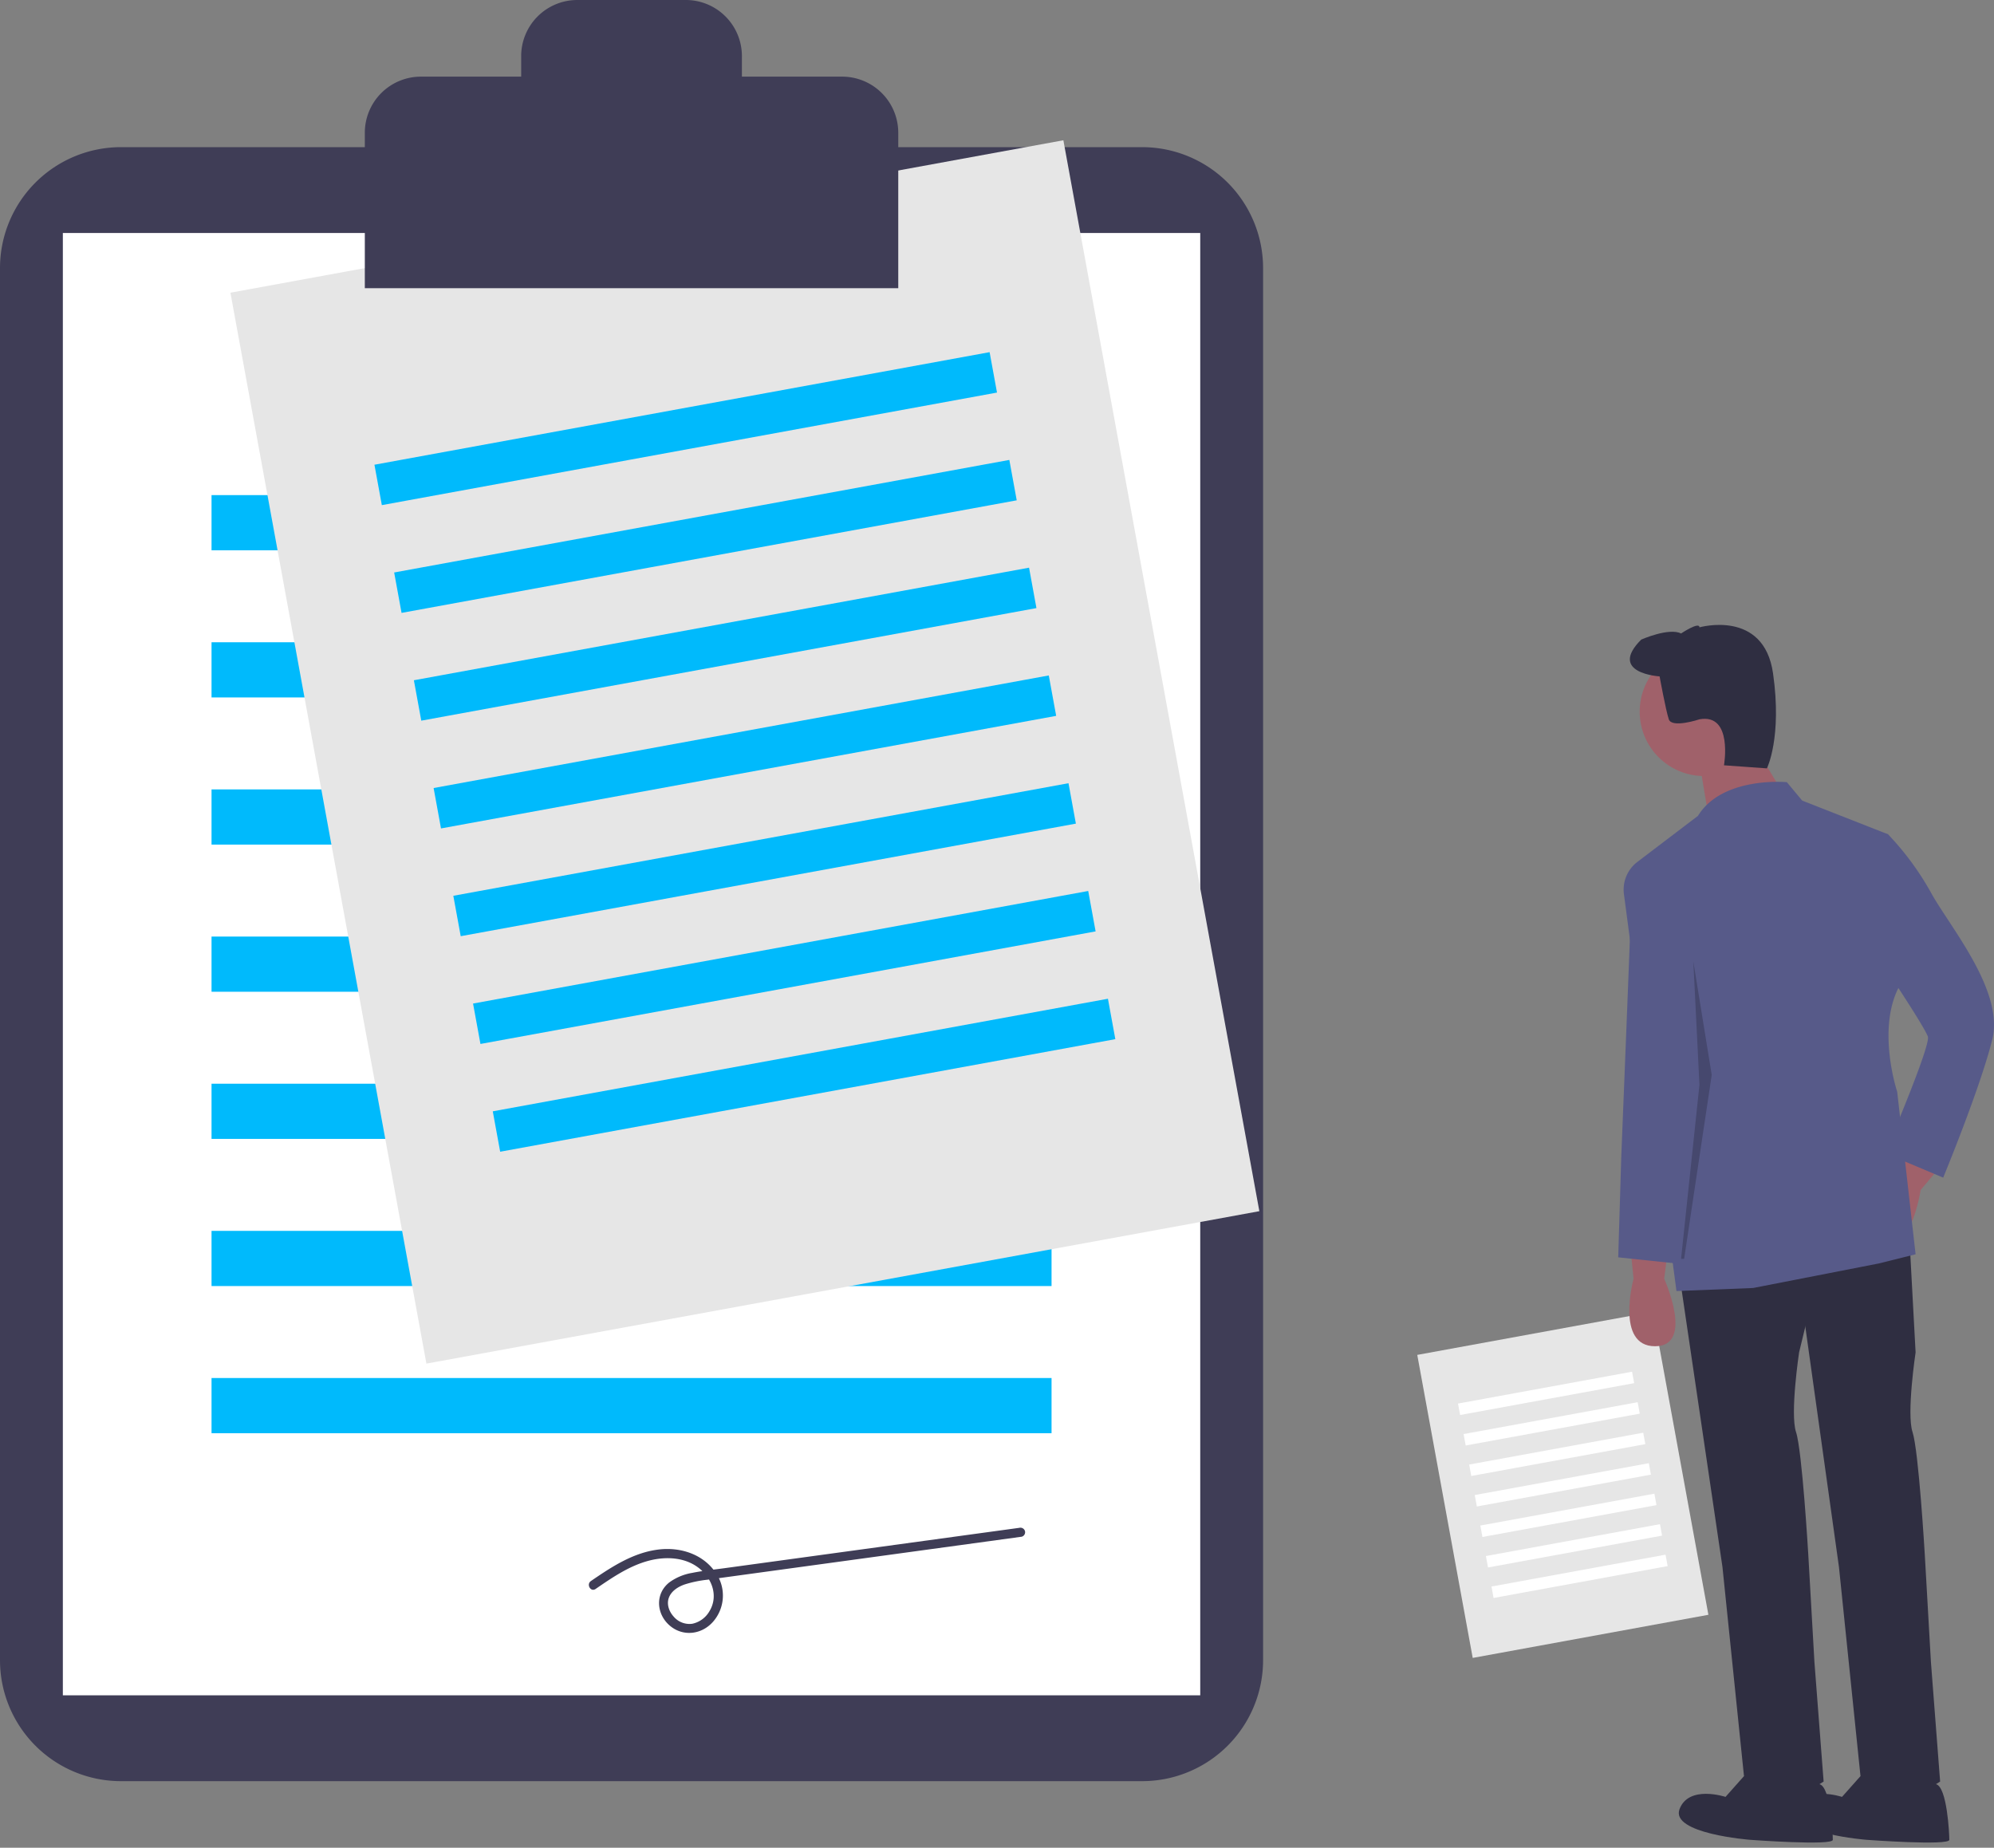 <svg xmlns="http://www.w3.org/2000/svg" width="300" height="278" fill="none"><rect width="100%" height="100%" fill="#808080" stroke="none"/><g clip-path="url(#a)"><path fill="#3F3D56" d="M18.183 22.14A18.204 18.204 0 0 0 0 40.323V249.8a18.202 18.202 0 0 0 18.183 18.183H171.85a18.205 18.205 0 0 0 18.183-18.183V40.323A18.205 18.205 0 0 0 171.85 22.14H18.183Z"/><path fill="#fff" d="M180.577 35.055H9.456v220.013h171.121V35.055Z"/><path fill="#00BAFC" d="M158.207 74.491H31.826v8.302h126.381v-8.302ZM158.207 96.63H31.826v8.303h126.381v-8.302ZM158.207 118.77H31.826v8.303h126.381v-8.303ZM158.207 140.91H31.826v8.303h126.381v-8.303ZM158.207 163.05H31.826v8.302h126.381v-8.302ZM158.207 185.19H31.826v8.302h126.381v-8.302ZM158.207 207.329H31.826v8.303h126.381v-8.303Z"/><path fill="#E6E6E6" d="M159.986 21.104 34.667 44.038l29.486 161.124 125.319-22.934-29.486-161.124Z"/><path fill="#00BAFC" d="M148.889 52.983 56.335 69.92 57.448 76 150 59.064l-1.112-6.08ZM151.856 69.197 59.302 86.133l1.113 6.08 92.553-16.937-1.112-6.08ZM154.823 85.41l-92.554 16.938 1.113 6.08 92.553-16.938-1.112-6.08ZM157.79 101.624l-92.553 16.938 1.112 6.08 92.554-16.938-1.113-6.08ZM160.756 117.838l-92.553 16.937 1.112 6.08 92.553-16.937-1.112-6.08ZM163.724 134.051l-92.553 16.938 1.113 6.08 92.553-16.937-1.113-6.081ZM166.691 150.265l-92.553 16.938 1.113 6.08 92.553-16.938-1.113-6.08Z"/><path fill="#E6E6E6" d="m248.688 197.361-35.459 6.489 8.343 45.591 35.459-6.489-8.343-45.591Z"/><path fill="#fff" d="m245.548 206.381-26.188 4.793.315 1.72 26.188-4.792-.315-1.721ZM246.388 210.969l-26.189 4.793.315 1.72 26.189-4.792-.315-1.721ZM247.227 215.557l-26.188 4.792.315 1.721 26.188-4.793-.315-1.72ZM248.067 220.145l-26.188 4.792.314 1.721 26.189-4.793-.315-1.72ZM248.906 224.732l-26.188 4.793.315 1.72 26.188-4.792-.315-1.721ZM249.746 229.32l-26.188 4.793.315 1.72 26.188-4.792-.315-1.721ZM250.586 233.908l-26.189 4.792.315 1.721 26.188-4.793-.314-1.72Z"/><path fill="#3F3D56" d="M126.701 11.531h-15.08V8.444A8.442 8.442 0 0 0 103.177 0H86.856a8.444 8.444 0 0 0-8.444 8.444v3.087h-15.08a8.443 8.443 0 0 0-8.444 8.444v23.382h80.257V19.975a8.45 8.45 0 0 0-5.213-7.801 8.446 8.446 0 0 0-3.231-.643ZM89.603 239.069c2.494-1.706 5.056-3.481 8.017-4.256 2.701-.708 5.803-.521 7.939 1.457 1.725 1.596 2.453 4.05 1.175 6.15a3.901 3.901 0 0 1-2.589 1.883 3.112 3.112 0 0 1-2.804-1.095c-.67-.74-1.071-1.834-.715-2.81.375-1.026 1.376-1.653 2.359-2.003a17.468 17.468 0 0 1 3.518-.727l4.893-.67 20.025-2.741 22.302-3.053a.697.697 0 0 0 .483-.851.711.711 0 0 0-.851-.484l-44.375 6.075c-1.605.22-3.233.377-4.821.7a8.105 8.105 0 0 0-3.462 1.438c-2.126 1.683-1.974 4.66-.018 6.42 1.981 1.783 4.852 1.476 6.59-.493a5.977 5.977 0 0 0 .453-7.321c-1.897-2.86-5.354-3.959-8.657-3.553-3.82.469-7.058 2.616-10.16 4.739-.73.5-.04 1.7.698 1.195Z"/><path fill="#A0616A" d="m245.308 187.788.462 4.613s-2.768 10.147 3.228 10.147 1.384-10.147 1.384-10.147l.461-3.69-5.535-.923ZM287.203 172.421l-2.116 4.125s-7.833 7.02-2.797 10.274c5.036 3.255 6.67-7.771 6.67-7.771l2.391-2.848-4.148-3.78Z"/><path fill="#2F2E41" d="m252.688 191.94 6.458 43.818 3.228 31.364s2.768 6.919 11.993.923l-1.384-17.989-.923-16.143s-.922-15.683-1.844-18.45c-.923-2.768.461-11.992.461-11.992l3.69-15.221-21.679 3.69Z"/><path fill="#2F2E41" d="m263.297 266.2-3.69 4.151s-5.535-1.845-6.919 1.845c-1.383 3.69 10.609 4.612 10.609 4.612s12.453.923 12.453 0c0-.922-.333-7.977-2.011-8.37-1.678-.393-10.442-2.238-10.442-2.238ZM270.215 189.633l6.458 46.125 3.229 31.364s2.767 6.919 11.992.923l-1.384-17.989-.922-16.143s-.923-15.683-1.845-18.45c-.923-2.768.461-11.992.461-11.992l-.922-17.066-17.067 3.228Z"/><path fill="#2F2E41" d="m280.824 266.2-3.69 4.151s-5.535-1.845-6.918 1.845c-1.384 3.69 10.608 4.612 10.608 4.612s12.454.923 12.454 0c0-.922-.334-7.977-2.012-8.37-1.678-.393-10.442-2.238-10.442-2.238Z"/><path fill="#A0616A" d="M256.378 116.757c5.35 0 9.686-4.337 9.686-9.686 0-5.35-4.336-9.687-9.686-9.687-5.349 0-9.686 4.337-9.686 9.687 0 5.349 4.337 9.686 9.686 9.686Z"/><path fill="#A0616A" d="m263.527 111.452 4.152 6.919-10.609 4.612-1.384-8.302 7.841-3.229Z"/><path fill="#575A89" d="M268.832 117.679s-9.686-.922-13.376 5.074l-9.104 6.919a5.245 5.245 0 0 0-2.027 4.867l7.902 59.707 11.531-.462 18.911-3.69 5.535-1.383-2.767-24.446s-3.229-9.686.461-16.144l-1.845-22.601-12.915-5.073-2.306-2.768Z"/><path fill="#575A89" d="m247.153 131.517-.692-1.154s-.922 0-.922 1.845-1.614 41.743-1.614 41.743l-.462 15.221 8.764.923 3.229-28.598-1.384-18.911-6.919-11.069ZM277.595 124.598l6.458.922a42.856 42.856 0 0 1 6.457 8.764c2.768 5.074 11.07 14.76 9.225 22.14-1.845 7.38-7.38 20.756-7.38 20.756l-8.763-3.69s6.918-16.144 6.457-17.528c-.461-1.383-5.996-9.686-5.996-9.686l-6.458-21.678Z"/><path fill="#2F2E41" d="M249.69 101.766s-7.841-.461-2.767-5.535c0 0 4.151-1.845 5.996-.922 0 0 2.767-1.845 2.767-.923 0 0 9.686-2.767 11.07 6.919 1.384 9.686-.922 14.299-.922 14.299l-6.458-.462s1.384-7.841-3.69-6.918c0 0-4.151 1.383-4.612 0-.461-1.384-1.384-6.458-1.384-6.458Z"/><path fill="#000" d="m253.38 189.402 4.151-27.674-2.767-17.066.922 18.562-2.767 26.178h.461Z" opacity=".2"/></g><defs><clipPath id="a"><path fill="#fff" d="M0 0h300v278H0z"/></clipPath></defs></svg>